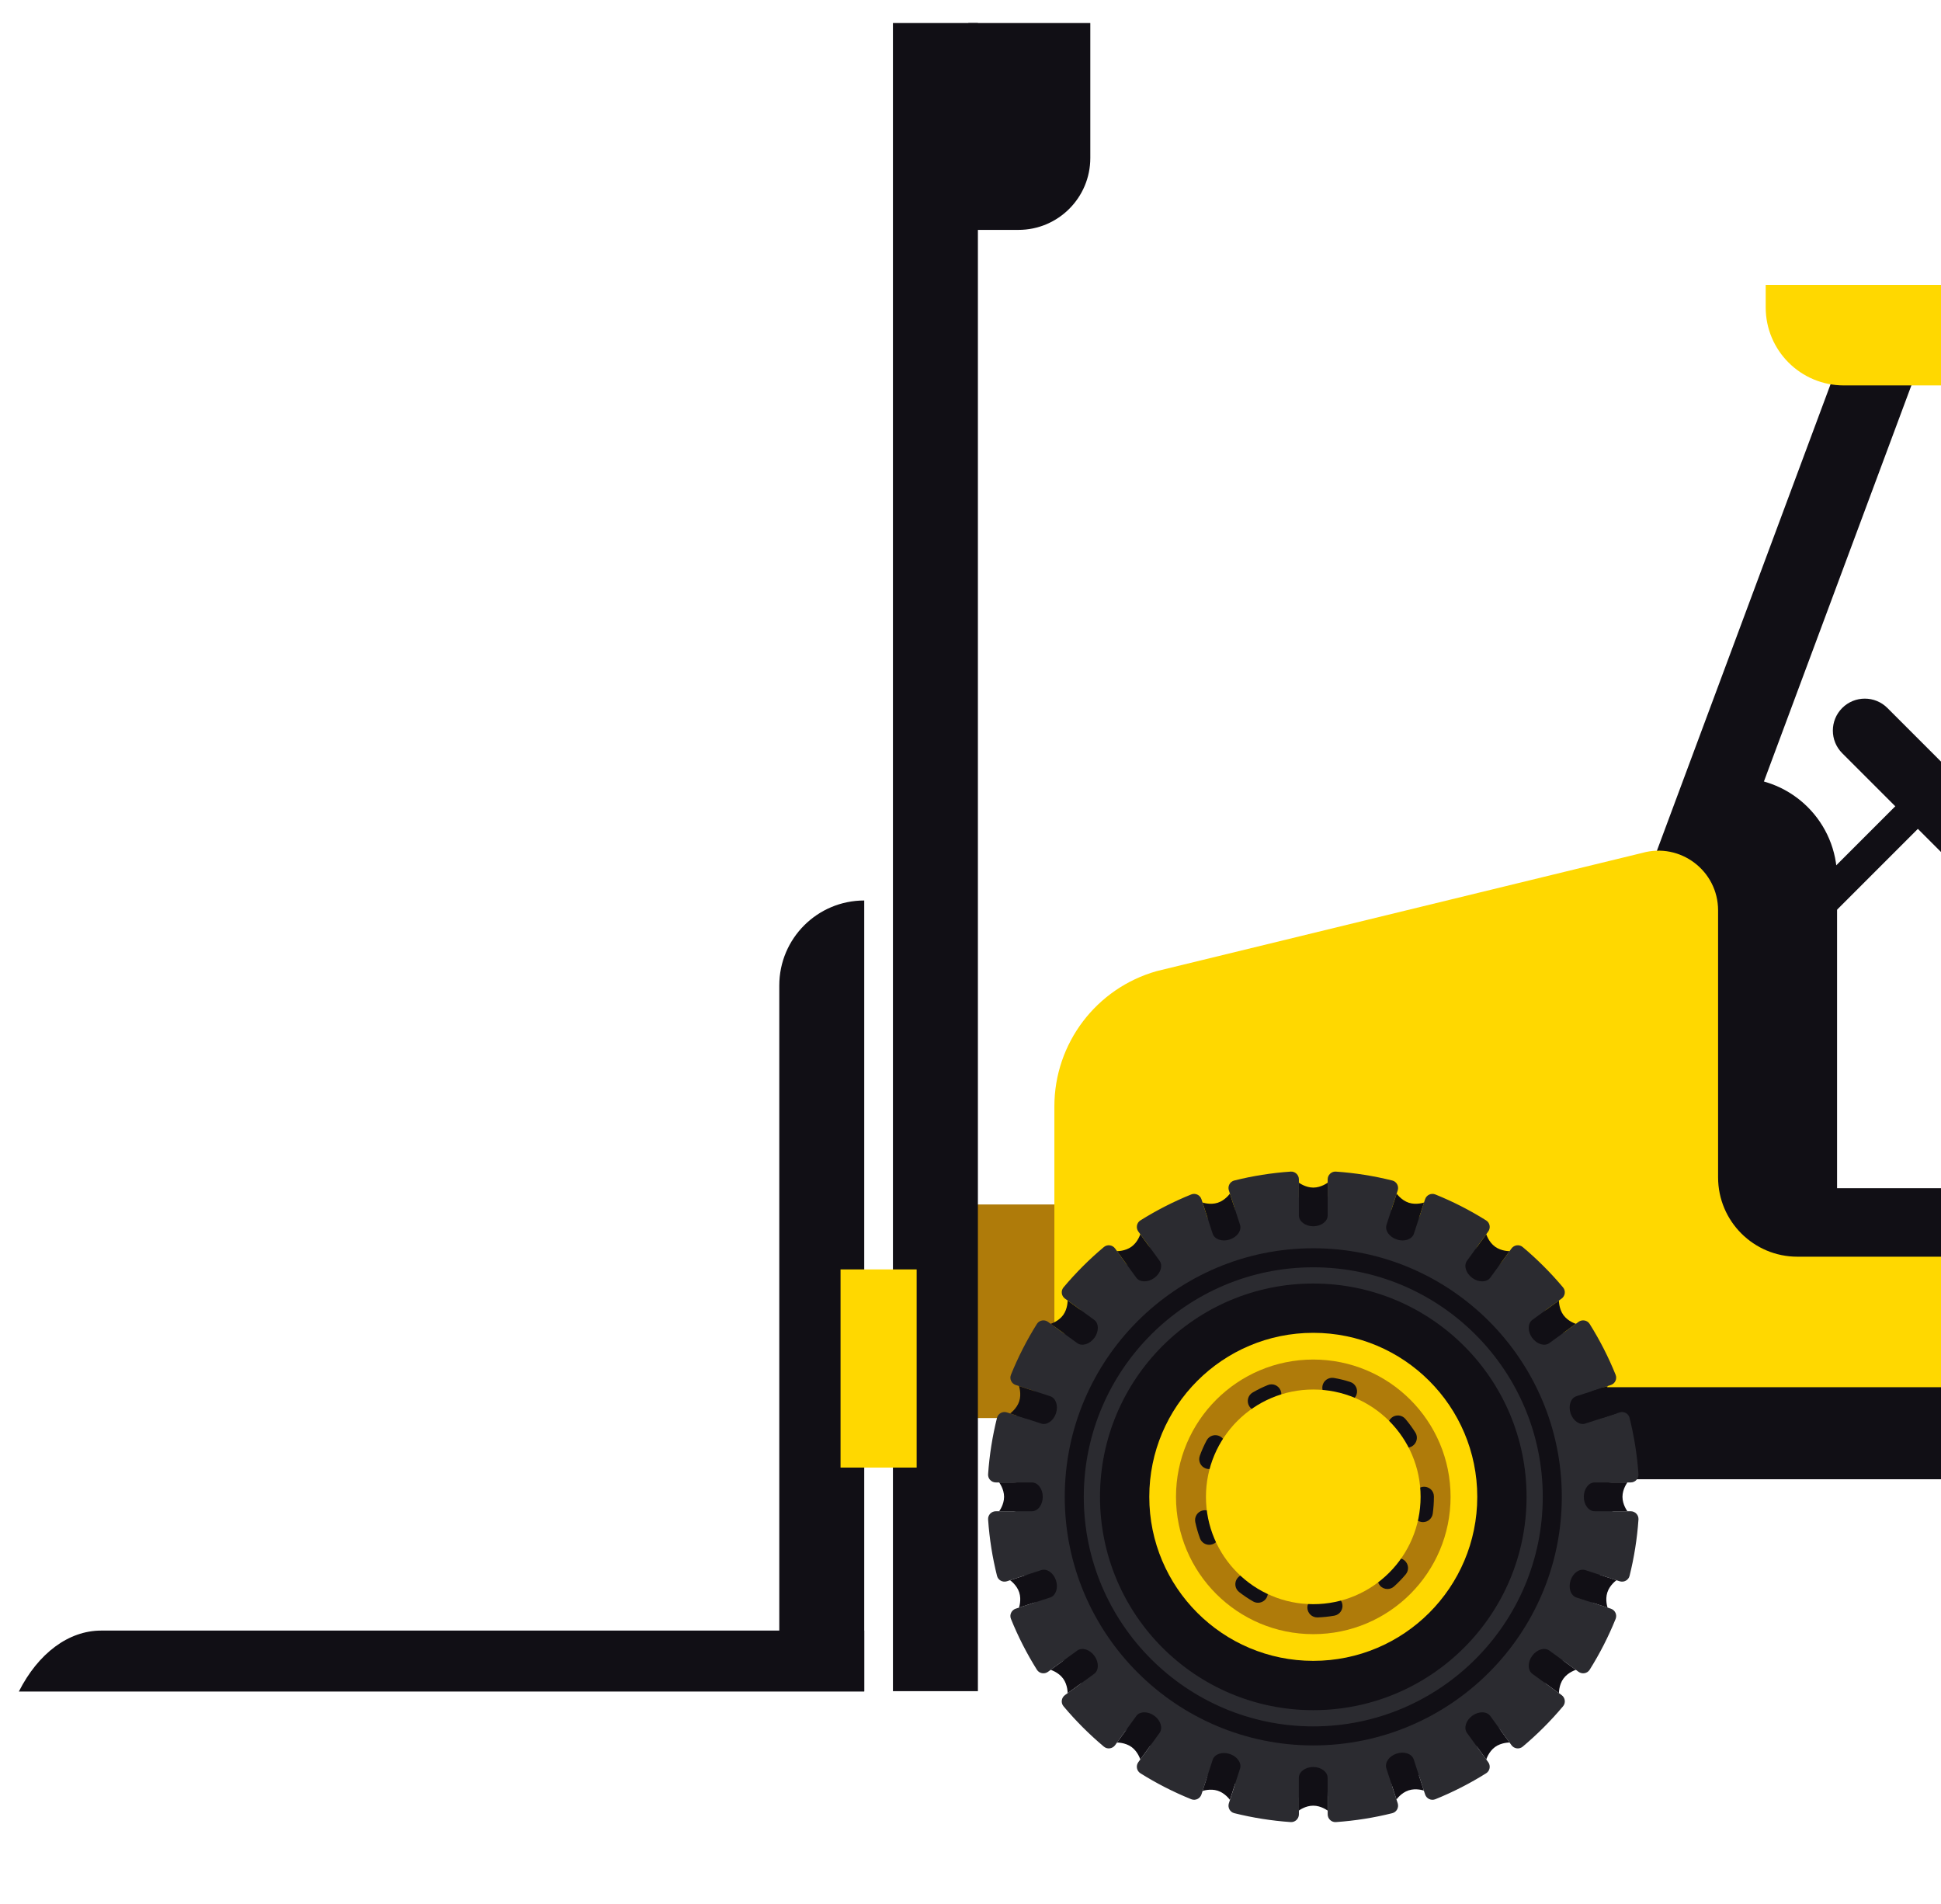 <?xml version="1.0" encoding="utf-8"?>
<!-- Generator: Adobe Illustrator 15.1.0, SVG Export Plug-In  -->
<!DOCTYPE svg PUBLIC "-//W3C//DTD SVG 1.1//EN" "http://www.w3.org/Graphics/SVG/1.1/DTD/svg11.dtd">
<svg version="1.1"
	 xmlns="http://www.w3.org/2000/svg" xmlns:xlink="http://www.w3.org/1999/xlink" xmlns:a="http://ns.adobe.com/AdobeSVGViewerExtensions/3.0/"
	 x="0px" y="0px" width="673px" height="660px" viewBox="1248.575 221 673 660" enable-background="new 1248.575 221 673 660"
	 xml:space="preserve">
<defs>
</defs>
<g id="Mow_Truck_1_">
	<defs>
		<rect id="SVGID_1_" width="1922.647" height="880.201"/>
	</defs>
	<clipPath id="SVGID_2_">
		<use xlink:href="#SVGID_1_"  overflow="visible"/>
	</clipPath>
	<g clip-path="url(#SVGID_2_)">
		<path fill="#110F15" d="M2058.68,423.413L2058.68,423.413h25.314v178.146l-110.547,0.464l51.029-153.92
			C2029.361,433.363,2043.147,423.413,2058.68,423.413z"/>
		<rect x="1580.172" y="638.565" fill="#AF7B0A" width="49.052" height="74.047"/>
		<rect x="1558.18" y="228.984" fill="#110F15" width="29.46" height="578.308"/>
		<path fill="#110F15" d="M1518.776,807.292h29.452V533.184l0,0c-16.264,0-29.452,13.186-29.452,29.453V807.292z"/>
		<g>
			<polygon fill="#110F15" points="1830.253,572.292 1805.517,563.086 1891.325,332.606 1916.07,341.811 			"/>
			<rect x="2064.31" y="337.208" fill="#110F15" width="26.4" height="208.485"/>
			
				<rect x="2141.15" y="337.208" transform="matrix(0.989 -0.146 0.146 0.989 -41.328 318.559)" fill="#110F15" width="26.405" height="208.486"/>
			<path fill="#FFD800" d="M1860.79,319.801v7.752c0,14.947,12.118,27.063,27.065,27.063h265.439
				c14.943,0,27.059-12.116,27.059-27.063v-7.752H1860.79z"/>
			<path fill="#110F15" d="M1842.238,490.68h8.648c19.136,0,34.653,15.515,34.653,34.657v141.372h-61.058L1842.238,490.68z"/>
			<path fill="#110F15" d="M2013.604,561.092h-58.306c-14.885,0-26.954,12.066-26.954,26.953v78.664h85.26V561.092z"/>
			<rect x="1836.031" y="632.924" fill="#110F15" width="172.73" height="26.402"/>
			<g>
				<path fill="#FFD800" d="M2151.543,515.408h-68.373c-47.475,0-85.965,38.488-85.965,85.964v27.791
					c0,15.191-12.308,27.508-27.501,27.508h-97.915c-15.188,0-27.504-12.316-27.504-27.508v-92.551
					c0-13.724-13.117-23.65-26.326-19.916l-168.326,40.973c-20.985,5.93-35.477,25.082-35.477,46.888v101.757
					c0,15.191,12.316,27.503,27.504,27.503h543.125c15.19,0,27.502-12.312,27.502-27.503V576.157
					C2212.287,542.608,2185.091,515.408,2151.543,515.408z"/>
				<path fill="#110F15" d="M2210.862,701.911h-595.276c-8.706,0-15.765,7.06-15.765,15.768v0.37
					c0,8.709,7.059,15.768,15.765,15.768h595.276c8.705,0,15.765-7.059,15.765-15.768v-0.37
					C2226.627,708.97,2219.567,701.911,2210.862,701.911z"/>
			</g>
			<g>
				<g>
					<path fill="#2B2B30" d="M2232.581,744.917h-5.802c-2.553,0-4.966-1.737-5.326-4.265c-0.432-3.082,1.947-5.719,4.941-5.719
						h6.187c1.544,0,2.793-1.305,2.688-2.846c-0.456-6.7-1.509-13.23-3.089-19.559c-0.374-1.498-1.964-2.35-3.432-1.872
						l-5.531,1.796c-2.428,0.788-5.257-0.117-6.379-2.41c-1.361-2.794,0.084-6.039,2.931-6.965l5.911-1.921
						c1.468-0.475,2.253-2.104,1.676-3.537c-2.492-6.168-5.514-12.064-9.008-17.639c-0.82-1.306-2.598-1.626-3.844-0.719
						l-4.704,3.417c-2.065,1.503-5.039,1.517-6.813-0.32c-2.161-2.237-1.787-5.77,0.638-7.53l4.996-3.628
						c1.25-0.908,1.492-2.698,0.5-3.881c-4.251-5.063-8.935-9.747-13.994-13.994c-1.184-0.996-2.978-0.749-3.882,0.5l-3.405,4.683
						c-1.5,2.07-4.325,2.999-6.578,1.803c-2.748-1.458-3.483-4.935-1.723-7.358l3.645-5.014c0.905-1.246,0.588-3.022-0.722-3.844
						c-5.57-3.494-11.471-6.513-17.64-9.008c-1.43-0.576-3.057,0.211-3.536,1.676l-1.802,5.549
						c-0.788,2.429-3.184,4.184-5.701,3.744c-3.061-0.538-4.834-3.617-3.909-6.464l1.915-5.898c0.479-1.467-0.376-3.057-1.872-3.43
						c-6.327-1.581-12.861-2.629-19.562-3.09c-1.538-0.105-2.847,1.144-2.847,2.688v5.803c0,2.554-1.734,4.968-4.265,5.323
						c-3.074,0.434-5.715-1.946-5.715-4.94v-6.186c0-1.545-1.309-2.794-2.846-2.688c-6.701,0.461-13.231,1.509-19.558,3.09
						c-1.499,0.373-2.351,1.963-1.876,3.43l1.798,5.532c0.792,2.428-0.116,5.261-2.41,6.379c-2.796,1.366-6.04-0.08-6.962-2.93
						l-1.921-5.912c-0.479-1.465-2.104-2.252-3.539-1.676c-6.166,2.495-12.071,5.514-17.638,9.008
						c-1.31,0.821-1.626,2.598-0.718,3.844l3.421,4.708c1.499,2.065,1.513,5.038-0.331,6.812c-2.23,2.157-5.763,1.785-7.523-0.641
						l-3.631-4.992c-0.908-1.249-2.695-1.496-3.878-0.5c-5.067,4.247-9.747,8.931-13.998,13.994c-0.992,1.183-0.746,2.973,0.5,3.881
						l4.687,3.403c2.07,1.503,2.999,4.324,1.803,6.58c-1.465,2.744-4.935,3.483-7.362,1.721l-5.011-3.643
						c-1.245-0.907-3.025-0.587-3.843,0.719c-3.497,5.574-6.516,11.471-9.008,17.639c-0.576,1.434,0.211,3.063,1.676,3.537
						l5.545,1.803c2.428,0.791,4.188,3.188,3.744,5.703c-0.541,3.061-3.617,4.835-6.46,3.909l-5.898-1.915
						c-1.471-0.478-3.062,0.374-3.435,1.872c-1.576,6.328-2.624,12.858-3.09,19.559c-0.104,1.541,1.148,2.846,2.689,2.846h5.805
						c2.556,0,4.969,1.735,5.32,4.265c0.438,3.08-1.941,5.719-4.939,5.719h-6.186c-1.541,0-2.794,1.306-2.689,2.847
						c0.466,6.697,1.514,13.23,3.09,19.555c0.373,1.498,1.964,2.35,3.435,1.875l5.532-1.798c2.428-0.788,5.257,0.116,6.376,2.413
						c1.364,2.794-0.077,6.035-2.927,6.961l-5.912,1.921c-1.465,0.479-2.252,2.107-1.676,3.539
						c2.492,6.166,5.518,12.066,9.008,17.638c0.817,1.309,2.598,1.625,3.843,0.717l4.702-3.416c2.068-1.499,5.038-1.514,6.812,0.324
						c2.161,2.234,1.788,5.767-0.634,7.526l-4.996,3.632c-1.246,0.906-1.492,2.698-0.5,3.878c4.251,5.066,8.931,9.747,13.998,13.997
						c1.183,0.992,2.97,0.745,3.878-0.5l3.406-4.687c1.498-2.066,4.32-2.999,6.572-1.802c2.752,1.46,3.484,4.934,1.726,7.357
						l-3.64,5.015c-0.908,1.245-0.592,3.025,0.718,3.842c5.566,3.495,11.472,6.518,17.638,9.009
						c1.435,0.576,3.061-0.208,3.539-1.675l1.802-5.546c0.787-2.429,3.188-4.188,5.701-3.744c3.062,0.538,4.836,3.614,3.91,6.464
						l-1.918,5.895c-0.475,1.467,0.377,3.061,1.876,3.435c6.326,1.576,12.856,2.624,19.558,3.089
						c1.537,0.105,2.846-1.146,2.846-2.688v-5.806c0-2.551,1.734-4.966,4.266-5.32c3.075-0.438,5.714,1.942,5.714,4.938v6.188
						c0,1.542,1.309,2.794,2.847,2.688c6.7-0.465,13.234-1.513,19.562-3.089c1.496-0.374,2.347-1.968,1.872-3.435l-1.799-5.529
						c-0.788-2.431,0.117-5.26,2.415-6.382c2.789-1.362,6.034,0.084,6.96,2.931l1.921,5.912c0.479,1.467,2.106,2.251,3.536,1.675
						c6.169-2.491,12.069-5.514,17.64-9.009c1.31-0.816,1.627-2.597,0.722-3.842l-3.42-4.705c-1.498-2.065-1.513-5.038,0.323-6.813
						c2.234-2.16,5.768-1.784,7.526,0.638l3.632,4.996c0.904,1.245,2.698,1.492,3.882,0.5c5.06-4.25,9.743-8.931,13.994-13.997
						c0.992-1.18,0.75-2.972-0.5-3.878l-4.996-3.632c-2.425-1.76-2.799-5.292-0.638-7.526c1.773-1.838,4.747-1.823,6.813-0.324
						l4.704,3.416c1.246,0.908,3.023,0.592,3.844-0.717c3.494-5.571,6.516-11.472,9.008-17.638c0.577-1.432-0.208-3.061-1.676-3.539
						l-5.545-1.802c-2.433-0.788-4.188-3.188-3.744-5.7c0.539-3.061,3.614-4.835,6.465-3.909l5.893,1.914
						c1.468,0.475,3.058-0.377,3.432-1.875c1.58-6.324,2.633-12.857,3.089-19.555
						C2235.374,746.223,2234.125,744.917,2232.581,744.917z"/>
					<path fill="#110F15" d="M2198.406,684.792L2198.406,684.792c-1.618-2.231-1.574-5.028,0.109-6.25l9.188-6.675
						c0,0-0.071,2.814,1.548,5.043l0,0c1.622,2.23,4.318,3.032,4.318,3.032l-9.188,6.675
						C2202.699,687.839,2200.024,687.019,2198.406,684.792z"/>
					<circle fill="#110F15" cx="2122.519" cy="739.924" r="73.953"/>
					<path fill="#110F15" d="M2216.32,739.924L2216.32,739.924c0-2.756,1.683-4.99,3.758-4.99h11.358c0,0-1.71,2.234-1.71,4.99l0,0
						c0,2.755,1.71,4.993,1.71,4.993h-11.358C2218.003,744.917,2216.32,742.679,2216.32,739.924z"/>
					<path fill="#110F15" d="M2122.52,826.103c-47.513,0-86.177-38.664-86.177-86.182c0-47.525,38.664-86.176,86.177-86.176
						c47.515,0,86.172,38.65,86.172,86.176C2208.691,787.439,2170.034,826.103,2122.52,826.103z M2122.52,660.347
						c-43.881,0-79.576,35.697-79.576,79.574c0,43.883,35.695,79.581,79.576,79.581c43.88,0,79.57-35.698,79.57-79.581
						C2202.09,696.044,2166.399,660.347,2122.52,660.347z"/>
					<circle fill="#FFD800" cx="2122.521" cy="739.924" r="56.86"/>
					<path fill="#110F15" d="M2122.52,646.126L2122.52,646.126c-2.755,0-4.99-1.685-4.99-3.76V631.01c0,0,2.235,1.707,4.99,1.707
						l0,0c2.756,0,4.989-1.707,4.989-1.707v11.356C2127.509,644.442,2125.275,646.126,2122.52,646.126z"/>
					<path fill="#110F15" d="M2093.534,650.716L2093.534,650.716c-2.62,0.851-5.269-0.061-5.909-2.034l-3.512-10.799
						c0,0,2.653,0.936,5.279,0.084l0,0c2.619-0.852,4.217-3.167,4.217-3.167l3.509,10.799
						C2097.761,647.574,2096.156,649.864,2093.534,650.716z"/>
					<path fill="#110F15" d="M2067.386,664.042L2067.386,664.042c-2.23,1.619-5.024,1.57-6.25-0.109l-6.671-9.188
						c0,0,2.814,0.07,5.039-1.551l0,0c2.23-1.619,3.031-4.318,3.031-4.318l6.68,9.191
						C2070.433,659.745,2069.616,662.419,2067.386,664.042z"/>
					<path fill="#110F15" d="M2046.639,684.792L2046.639,684.792c-1.626,2.227-4.301,3.047-5.981,1.825l-9.185-6.675
						c0,0,2.695-0.802,4.313-3.032l0,0c1.618-2.229,1.556-5.043,1.556-5.043l9.185,6.675
						C2048.209,679.764,2048.258,682.561,2046.639,684.792z"/>
					<path fill="#110F15" d="M2033.309,710.94L2033.309,710.94c-0.852,2.622-3.139,4.226-5.115,3.582l-10.804-3.508
						c0,0,2.323-1.594,3.168-4.219l0,0c0.852-2.619-0.078-5.272-0.078-5.272l10.796,3.51
						C2033.253,705.672,2034.16,708.319,2033.309,710.94z"/>
					<path fill="#110F15" d="M2028.722,739.924L2028.722,739.924c0,2.755-1.684,4.993-3.759,4.993h-11.359
						c0,0,1.711-2.238,1.711-4.993l0,0c0-2.756-1.711-4.99-1.711-4.99h11.359C2027.038,734.934,2028.722,737.168,2028.722,739.924z"
						/>
					<path fill="#110F15" d="M2033.309,768.91L2033.309,768.91c0.852,2.624-0.056,5.267-2.033,5.91l-10.796,3.509
						c0,0,0.93-2.652,0.078-5.274l0,0c-0.853-2.622-3.168-4.22-3.168-4.22l10.804-3.508
						C2030.17,764.687,2032.457,766.291,2033.309,768.91z"/>
					<path fill="#110F15" d="M2046.632,795.06L2046.632,795.06c1.626,2.228,1.577,5.025-0.105,6.246l-9.185,6.675
						c0,0,0.063-2.811-1.556-5.042l0,0c-1.618-2.23-4.313-3.033-4.313-3.033l9.185-6.676
						C2042.338,792.01,2045.013,792.83,2046.632,795.06z"/>
					<path fill="#110F15" d="M2067.386,815.81L2067.386,815.81c2.23,1.62,3.047,4.298,1.829,5.976l-6.68,9.188
						c0,0-0.801-2.695-3.031-4.317l0,0c-2.225-1.619-5.039-1.548-5.039-1.548l6.671-9.188
						C2062.361,814.238,2065.155,814.189,2067.386,815.81z"/>
					<path fill="#110F15" d="M2093.534,829.059L2093.534,829.059c2.622,0.852,4.227,3.146,3.586,5.119l-3.511,10.8
						c0,0-1.598-2.315-4.217-3.167l0,0c-2.619-0.852-5.279,0.084-5.279,0.084l3.512-10.802
						C2088.266,829.119,2090.914,828.208,2093.534,829.059z"/>
					<path fill="#110F15" d="M2122.498,833.581L2122.498,833.581c2.756,0,4.99,1.686,4.99,3.763v11.354c0,0-2.234-1.71-4.99-1.71
						l0,0c-2.754,0-4.99,1.71-4.99,1.71v-11.354C2117.508,835.266,2119.744,833.581,2122.498,833.581z"/>
					<path fill="#110F15" d="M2151.441,828.929L2151.441,828.929c2.62-0.852,5.267,0.06,5.907,2.034l3.511,10.799
						c0,0-2.652-0.936-5.273-0.081l0,0c-2.622,0.852-4.219,3.166-4.219,3.166l-3.51-10.799
						C2147.215,832.072,2148.819,829.78,2151.441,828.929z"/>
					<path fill="#110F15" d="M2177.655,815.81L2177.655,815.81c2.228-1.621,5.024-1.572,6.247,0.109l6.675,9.188
						c0,0-2.812-0.071-5.042,1.548l0,0c-2.231,1.622-3.035,4.317-3.035,4.317l-6.674-9.188
						C2174.604,820.108,2175.424,817.43,2177.655,815.81z"/>
					<path fill="#110F15" d="M2198.406,795.06L2198.406,795.06c1.618-2.23,4.293-3.05,5.975-1.83l9.188,6.676
						c0,0-2.696,0.803-4.318,3.033l0,0c-1.619,2.231-1.548,5.042-1.548,5.042l-9.188-6.675
						C2196.832,800.085,2196.788,797.288,2198.406,795.06z"/>
					<path fill="#110F15" d="M2211.728,768.91L2211.728,768.91c0.853-2.619,3.144-4.223,5.12-3.583l10.8,3.508
						c0,0-2.315,1.598-3.167,4.22l0,0c-0.852,2.622,0.084,5.274,0.084,5.274l-10.802-3.509
						C2211.788,774.176,2210.877,771.534,2211.728,768.91z"/>
					<path fill="#110F15" d="M2211.728,710.94L2211.728,710.94c-0.851-2.621,0.061-5.268,2.035-5.907l10.802-3.51
						c0,0-0.936,2.653-0.084,5.272l0,0c0.852,2.625,3.167,4.219,3.167,4.219l-10.8,3.508
						C2214.871,715.166,2212.58,713.562,2211.728,710.94z"/>
					<path fill="#110F15" d="M2177.655,664.042L2177.655,664.042c-2.231-1.622-3.051-4.297-1.829-5.975l6.674-9.191
						c0,0,0.804,2.699,3.035,4.318l0,0c2.23,1.621,5.042,1.551,5.042,1.551l-6.675,9.188
						C2182.68,665.612,2179.883,665.661,2177.655,664.042z"/>
					<path fill="#110F15" d="M2151.508,650.716L2151.508,650.716c-2.622-0.853-4.227-3.143-3.586-5.117l3.508-10.799
						c0,0,1.598,2.315,4.219,3.167l0,0c2.622,0.852,5.275-0.084,5.275-0.084l-3.513,10.799
						C2156.771,650.656,2154.126,651.567,2151.508,650.716z"/>
					<circle fill="#AF7B0A" cx="2122.519" cy="739.924" r="47.603"/>
					<path fill="#110F15" d="M2123.896,781.731c-1.833,0-3.354-1.456-3.421-3.308c-0.066-1.886,1.411-3.477,3.305-3.543
						c1.623-0.057,3.255-0.229,4.855-0.511c1.83-0.324,3.639,0.915,3.967,2.783c0.323,1.862-0.92,3.639-2.783,3.966
						c-1.911,0.334-3.861,0.543-5.8,0.608C2123.979,781.731,2123.938,781.731,2123.896,781.731z M2103.355,776.64
						c-0.579,0-1.171-0.148-1.709-0.461c-1.686-0.972-3.315-2.069-4.836-3.256c-1.491-1.164-1.756-3.317-0.59-4.811
						c1.16-1.484,3.314-1.756,4.807-0.59c1.273,0.991,2.631,1.91,4.042,2.727c1.64,0.946,2.199,3.04,1.253,4.677
						C2105.689,776.028,2104.539,776.64,2103.355,776.64z M2148.234,771.875c-0.939,0-1.871-0.381-2.547-1.13
						c-1.267-1.408-1.155-3.575,0.254-4.843c1.202-1.082,2.342-2.266,3.385-3.504c1.214-1.449,3.37-1.643,4.824-0.426
						c1.449,1.214,1.639,3.375,0.425,4.824c-1.245,1.485-2.61,2.9-4.049,4.198C2149.872,771.583,2149.052,771.875,2148.234,771.875z
						 M2086.45,756.554c-1.4,0-2.709-0.859-3.217-2.248c-0.669-1.819-1.217-3.709-1.618-5.609c-0.4-1.848,0.781-3.671,2.632-4.064
						c1.865-0.391,3.667,0.785,4.068,2.633c0.337,1.59,0.795,3.163,1.352,4.684c0.647,1.776-0.261,3.746-2.042,4.398
						C2087.238,756.487,2086.838,756.554,2086.45,756.554z M2160.557,748.69c-0.158,0-0.316-0.011-0.477-0.031
						c-1.873-0.261-3.182-1.992-2.922-3.867c0.225-1.598,0.338-3.242,0.338-4.867c0-1.893,1.535-3.501,3.428-3.501
						c1.89,0,3.424,1.457,3.424,3.35v0.151c0,1.942-0.137,3.899-0.401,5.816C2163.707,747.452,2162.24,748.69,2160.557,748.69z
						 M2086.393,730.291c-0.387,0-0.779-0.064-1.167-0.205c-1.78-0.644-2.695-2.606-2.048-4.388c0.654-1.812,1.45-3.607,2.357-5.331
						c0.887-1.671,2.963-2.308,4.63-1.429c1.675,0.884,2.312,2.959,1.428,4.631c-0.76,1.446-1.428,2.946-1.976,4.465
						C2089.11,729.428,2087.795,730.291,2086.393,730.291z M2155.02,722.875c-1.134,0-2.249-0.563-2.899-1.594
						c-0.858-1.366-1.834-2.688-2.887-3.934c-1.22-1.446-1.037-3.607,0.405-4.828c1.451-1.221,3.61-1.038,4.828,0.404
						c1.256,1.484,2.414,3.068,3.445,4.698c1.013,1.601,0.531,3.712-1.063,4.726C2156.279,722.707,2155.646,722.875,2155.02,722.875
						z M2103.237,710.134c-1.183,0-2.331-0.609-2.964-1.7c-0.953-1.636-0.4-3.736,1.236-4.683c1.674-0.979,3.437-1.841,5.231-2.572
						c1.745-0.725,3.747,0.123,4.462,1.879c0.715,1.752-0.126,3.751-1.879,4.461c-1.5,0.612-2.969,1.338-4.371,2.15
						C2104.412,709.983,2103.82,710.134,2103.237,710.134z M2134.272,706.781c-0.345,0-0.7-0.054-1.05-0.165
						c-1.541-0.496-3.127-0.887-4.729-1.158c-1.865-0.324-3.118-2.094-2.801-3.955c0.323-1.869,2.102-3.107,3.955-2.801
						c1.922,0.33,3.832,0.798,5.676,1.394c1.799,0.581,2.791,2.512,2.21,4.314C2137.066,705.859,2135.722,706.781,2134.272,706.781z
						"/>
					<circle fill="#FFD800" cx="2122.521" cy="739.924" r="37.21"/>
				</g>
				<g>
					<path fill="#2B2B30" d="M1813.99,744.917h-5.808c-2.554,0-4.961-1.737-5.319-4.265c-0.437-3.082,1.942-5.719,4.939-5.719h6.188
						c1.54,0,2.793-1.305,2.688-2.846c-0.464-6.7-1.513-13.23-3.09-19.559c-0.373-1.498-1.964-2.35-3.434-1.872l-5.531,1.796
						c-2.429,0.788-5.258-0.117-6.377-2.41c-1.365-2.794,0.085-6.039,2.928-6.965l5.912-1.921c1.471-0.475,2.252-2.104,1.674-3.537
						c-2.491-6.168-5.51-12.064-9.007-17.639c-0.816-1.306-2.598-1.626-3.844-0.719l-4.701,3.417
						c-2.068,1.503-5.038,1.517-6.812-0.32c-2.161-2.237-1.787-5.77,0.633-7.53l4.997-3.628c1.253-0.908,1.491-2.698,0.5-3.881
						c-4.251-5.063-8.931-9.747-13.991-13.994c-1.183-0.996-2.977-0.749-3.885,0.5l-3.406,4.683c-1.499,2.07-4.32,2.999-6.58,1.803
						c-2.744-1.458-3.477-4.935-1.717-7.358l3.639-5.014c0.906-1.246,0.59-3.022-0.719-3.844
						c-5.566-3.494-11.464-6.513-17.636-9.008c-1.436-0.576-3.062,0.211-3.54,1.676l-1.801,5.549
						c-0.789,2.429-3.188,4.184-5.701,3.744c-3.062-0.538-4.834-3.617-3.912-6.464l1.921-5.898c0.479-1.467-0.381-3.057-1.872-3.43
						c-6.326-1.581-12.865-2.629-19.565-3.09c-1.534-0.105-2.843,1.144-2.843,2.688v5.803c0,2.554-1.738,4.968-4.265,5.323
						c-3.076,0.434-5.714-1.946-5.714-4.94v-6.186c0-1.545-1.311-2.794-2.852-2.688c-6.699,0.461-13.23,1.509-19.557,3.09
						c-1.5,0.373-2.351,1.963-1.872,3.43l1.794,5.532c0.788,2.428-0.111,5.261-2.406,6.379c-2.794,1.366-6.038-0.08-6.967-2.93
						l-1.922-5.912c-0.472-1.465-2.104-2.252-3.533-1.676c-6.171,2.495-12.069,5.514-17.644,9.008
						c-1.302,0.821-1.625,2.598-0.717,3.844l3.42,4.708c1.499,2.065,1.513,5.038-0.323,6.812c-2.239,2.157-5.765,1.785-7.53-0.641
						l-3.624-4.992c-0.908-1.249-2.704-1.496-3.886-0.5c-5.06,4.247-9.747,8.931-13.997,13.994
						c-0.993,1.183-0.746,2.973,0.506,3.881l4.688,3.403c2.062,1.503,2.991,4.324,1.794,6.58c-1.456,2.744-4.933,3.483-7.354,1.721
						l-5.018-3.643c-1.246-0.907-3.019-0.587-3.842,0.719c-3.49,5.574-6.511,11.471-9.001,17.639
						c-0.584,1.434,0.204,3.063,1.674,3.537l5.547,1.803c2.428,0.791,4.18,3.188,3.736,5.703c-0.535,3.061-3.61,4.835-6.461,3.909
						l-5.896-1.915c-1.465-0.478-3.055,0.374-3.428,1.872c-1.583,6.328-2.632,12.858-3.09,19.559
						c-0.104,1.541,1.141,2.846,2.688,2.846h5.799c2.555,0,4.969,1.735,5.327,4.265c0.43,3.08-1.948,5.719-4.939,5.719h-6.187
						c-1.548,0-2.793,1.306-2.688,2.847c0.458,6.697,1.507,13.23,3.09,19.555c0.373,1.498,1.963,2.35,3.428,1.875l5.531-1.798
						c2.428-0.788,5.257,0.116,6.384,2.413c1.364,2.794-0.085,6.035-2.936,6.961l-5.905,1.921c-1.47,0.479-2.258,2.107-1.674,3.539
						c2.49,6.166,5.511,12.066,9.001,17.638c0.823,1.309,2.596,1.625,3.842,0.717l4.708-3.416c2.07-1.499,5.039-1.514,6.813,0.324
						c2.16,2.234,1.787,5.767-0.641,7.526l-4.99,3.632c-1.252,0.906-1.499,2.698-0.506,3.878c4.25,5.066,8.938,9.747,13.997,13.997
						c1.182,0.992,2.978,0.745,3.886-0.5l3.398-4.687c1.506-2.066,4.328-2.999,6.58-1.802c2.745,1.46,3.483,4.934,1.724,7.357
						l-3.645,5.015c-0.908,1.245-0.585,3.025,0.717,3.842c5.574,3.495,11.473,6.518,17.644,9.009
						c1.429,0.576,3.062-0.208,3.533-1.675l1.802-5.546c0.795-2.429,3.188-4.188,5.7-3.744c3.068,0.538,4.842,3.614,3.913,6.464
						l-1.914,5.895c-0.479,1.467,0.372,3.061,1.872,3.435c6.326,1.576,12.857,2.624,19.557,3.089
						c1.541,0.105,2.852-1.146,2.852-2.688v-5.806c0-2.551,1.73-4.966,4.265-5.32c3.074-0.438,5.714,1.942,5.714,4.938v6.188
						c0,1.542,1.309,2.794,2.843,2.688c6.7-0.465,13.239-1.513,19.565-3.089c1.491-0.374,2.344-1.968,1.872-3.435l-1.803-5.529
						c-0.788-2.431,0.12-5.26,2.415-6.382c2.793-1.362,6.037,0.084,6.959,2.931l1.922,5.912c0.479,1.467,2.104,2.251,3.54,1.675
						c6.172-2.491,12.069-5.514,17.636-9.009c1.309-0.816,1.625-2.597,0.719-3.842l-3.414-4.705
						c-1.498-2.065-1.514-5.038,0.324-6.813c2.23-2.16,5.764-1.784,7.523,0.638l3.631,4.996c0.908,1.245,2.702,1.492,3.885,0.5
						c5.061-4.25,9.74-8.931,13.991-13.997c0.991-1.18,0.753-2.972-0.5-3.878l-4.997-3.632c-2.42-1.76-2.794-5.292-0.633-7.526
						c1.773-1.838,4.743-1.823,6.812-0.324l4.701,3.416c1.246,0.908,3.027,0.592,3.844-0.717c3.497-5.571,6.516-11.472,9.007-17.638
						c0.578-1.432-0.203-3.061-1.674-3.539l-5.546-1.802c-2.428-0.788-4.187-3.188-3.745-5.7c0.543-3.061,3.618-4.835,6.469-3.909
						l5.891,1.914c1.47,0.475,3.061-0.377,3.434-1.875c1.577-6.324,2.626-12.857,3.09-19.555
						C1816.783,746.223,1815.53,744.917,1813.99,744.917z"/>
					<path fill="#110F15" d="M1779.814,684.792L1779.814,684.792c-1.626-2.231-1.576-5.028,0.105-6.25l9.191-6.675
						c0,0-0.07,2.814,1.549,5.043l0,0c1.618,2.23,4.313,3.032,4.313,3.032l-9.184,6.675
						C1784.107,687.839,1781.434,687.019,1779.814,684.792z"/>
					<path fill="#110F15" d="M1777.88,739.924c0,40.843-33.113,73.955-73.952,73.955c-40.846,0-73.951-33.112-73.951-73.955
						s33.105-73.951,73.951-73.951C1744.767,665.973,1777.88,699.082,1777.88,739.924z"/>
					<path fill="#110F15" d="M1797.726,739.924L1797.726,739.924c0-2.756,1.683-4.99,3.759-4.99h11.357c0,0-1.71,2.234-1.71,4.99
						l0,0c0,2.755,1.71,4.993,1.71,4.993h-11.357C1799.408,744.917,1797.726,742.679,1797.726,739.924z"/>
					<path fill="#110F15" d="M1703.928,826.103c-47.517,0-86.174-38.664-86.174-86.182c0-47.525,38.657-86.176,86.174-86.176
						c47.512,0,86.169,38.65,86.169,86.176C1790.097,787.439,1751.439,826.103,1703.928,826.103z M1703.928,660.347
						c-43.879,0-79.573,35.697-79.573,79.574c0,43.883,35.694,79.581,79.573,79.581c43.88,0,79.567-35.698,79.567-79.581
						C1783.495,696.044,1747.808,660.347,1703.928,660.347z"/>
					<circle fill="#FFD800" cx="1703.925" cy="739.924" r="56.86"/>
					<path fill="#110F15" d="M1703.928,646.126L1703.928,646.126c-2.758,0-4.988-1.685-4.988-3.76V631.01
						c0,0,2.23,1.707,4.988,1.707l0,0c2.752,0,4.99-1.707,4.99-1.707v11.356C1708.918,644.442,1706.68,646.126,1703.928,646.126z"/>
					<path fill="#110F15" d="M1674.94,650.716L1674.94,650.716c-2.618,0.851-5.265-0.061-5.904-2.034l-3.512-10.799
						c0,0,2.653,0.936,5.277,0.084l0,0c2.618-0.852,4.216-3.167,4.216-3.167l3.505,10.799
						C1679.171,647.574,1677.565,649.864,1674.94,650.716z"/>
					<path fill="#110F15" d="M1648.796,664.042L1648.796,664.042c-2.231,1.619-5.032,1.57-6.25-0.109l-6.678-9.188
						c0,0,2.814,0.07,5.046-1.551l0,0c2.23-1.619,3.032-4.318,3.032-4.318l6.673,9.191
						C1651.844,659.745,1651.02,662.419,1648.796,664.042z"/>
					<path fill="#110F15" d="M1628.042,684.792L1628.042,684.792c-1.618,2.227-4.293,3.047-5.975,1.825l-9.192-6.675
						c0,0,2.704-0.802,4.322-3.032l0,0c1.618-2.229,1.548-5.043,1.548-5.043l9.19,6.675
						C1629.611,679.764,1629.66,682.561,1628.042,684.792z"/>
					<path fill="#110F15" d="M1614.72,710.94L1614.72,710.94c-0.852,2.622-3.146,4.226-5.116,3.582l-10.803-3.508
						c0,0,2.315-1.594,3.167-4.219l0,0c0.851-2.619-0.085-5.272-0.085-5.272l10.803,3.51
						C1614.664,705.672,1615.572,708.319,1614.72,710.94z"/>
					<path fill="#110F15" d="M1610.131,739.924L1610.131,739.924c0,2.755-1.688,4.993-3.765,4.993h-11.352
						c0,0,1.703-2.238,1.703-4.993l0,0c0-2.756-1.703-4.99-1.703-4.99h11.352C1608.442,734.934,1610.131,737.168,1610.131,739.924z"
						/>
					<path fill="#110F15" d="M1614.72,768.91L1614.72,768.91c0.853,2.624-0.063,5.267-2.034,5.91l-10.803,3.509
						c0,0,0.936-2.652,0.085-5.274l0,0c-0.852-2.622-3.167-4.22-3.167-4.22l10.803-3.508
						C1611.574,764.687,1613.868,766.291,1614.72,768.91z"/>
					<path fill="#110F15" d="M1628.042,795.06L1628.042,795.06c1.618,2.228,1.569,5.025-0.106,6.246l-9.19,6.675
						c0,0,0.07-2.811-1.548-5.042l0,0c-1.618-2.23-4.322-3.033-4.322-3.033l9.192-6.676
						C1623.749,792.01,1626.424,792.83,1628.042,795.06z"/>
					<path fill="#110F15" d="M1648.796,815.81L1648.796,815.81c2.224,1.62,3.048,4.298,1.823,5.976l-6.673,9.188
						c0,0-0.802-2.695-3.032-4.317l0,0c-2.231-1.619-5.046-1.548-5.046-1.548l6.678-9.188
						C1643.764,814.238,1646.564,814.189,1648.796,815.81z"/>
					<path fill="#110F15" d="M1674.94,829.059L1674.94,829.059c2.625,0.852,4.23,3.146,3.582,5.119l-3.505,10.8
						c0,0-1.598-2.315-4.216-3.167l0,0c-2.624-0.852-5.277,0.084-5.277,0.084l3.512-10.802
						C1669.676,829.119,1672.322,828.208,1674.94,829.059z"/>
					<path fill="#110F15" d="M1703.907,833.581L1703.907,833.581c2.752,0,4.989,1.686,4.989,3.763v11.354c0,0-2.237-1.71-4.989-1.71
						l0,0c-2.759,0-4.99,1.71-4.99,1.71v-11.354C1698.917,835.266,1701.148,833.581,1703.907,833.581z"/>
					<path fill="#110F15" d="M1732.847,828.929L1732.847,828.929c2.624-0.852,5.271,0.06,5.91,2.034l3.506,10.799
						c0,0-2.646-0.936-5.271-0.081l0,0c-2.618,0.852-4.216,3.166-4.216,3.166l-3.512-10.799
						C1728.623,832.072,1730.229,829.78,1732.847,828.929z"/>
					<path fill="#110F15" d="M1759.062,815.81L1759.062,815.81c2.23-1.621,5.024-1.572,6.248,0.109l6.673,9.188
						c0,0-2.809-0.071-5.039,1.548l0,0c-2.23,1.622-3.034,4.317-3.034,4.317l-6.678-9.188
						C1756.014,820.108,1756.83,817.43,1759.062,815.81z"/>
					<path fill="#110F15" d="M1779.814,795.06L1779.814,795.06c1.619-2.23,4.293-3.05,5.976-1.83l9.184,6.676
						c0,0-2.695,0.803-4.313,3.033l0,0c-1.619,2.231-1.549,5.042-1.549,5.042l-9.191-6.675
						C1778.238,800.085,1778.188,797.288,1779.814,795.06z"/>
					<path fill="#110F15" d="M1793.138,768.91L1793.138,768.91c0.851-2.619,3.139-4.223,5.115-3.583l10.803,3.508
						c0,0-2.315,1.598-3.167,4.22l0,0c-0.852,2.622,0.077,5.274,0.077,5.274l-10.794-3.509
						C1793.193,774.176,1792.285,771.534,1793.138,768.91z"/>
					<path fill="#110F15" d="M1793.138,710.94L1793.138,710.94c-0.853-2.621,0.056-5.268,2.034-5.907l10.794-3.51
						c0,0-0.929,2.653-0.077,5.272l0,0c0.852,2.625,3.167,4.219,3.167,4.219l-10.803,3.508
						C1796.283,715.166,1793.988,713.562,1793.138,710.94z"/>
					<path fill="#110F15" d="M1759.062,664.042L1759.062,664.042c-2.231-1.622-3.048-4.297-1.83-5.975l6.678-9.191
						c0,0,0.804,2.699,3.034,4.318l0,0c2.23,1.621,5.039,1.551,5.039,1.551l-6.673,9.188
						C1764.086,665.612,1761.292,665.661,1759.062,664.042z"/>
					<path fill="#110F15" d="M1732.916,650.716L1732.916,650.716c-2.625-0.853-4.229-3.143-3.589-5.117l3.511-10.799
						c0,0,1.599,2.315,4.216,3.167l0,0c2.626,0.852,5.278-0.084,5.278-0.084l-3.511,10.799
						C1738.181,650.656,1735.535,651.567,1732.916,650.716z"/>
					<path fill="#AF7B0A" d="M1751.531,739.924c0,26.289-21.317,47.603-47.604,47.603c-26.292,0-47.602-21.313-47.602-47.603
						c0-26.288,21.31-47.599,47.602-47.599C1730.214,692.326,1751.531,713.636,1751.531,739.924z"/>
					<path fill="#110F15" d="M1705.301,781.731c-1.829,0-3.35-1.456-3.421-3.308c-0.063-1.886,1.415-3.477,3.308-3.543
						c1.619-0.057,3.252-0.229,4.85-0.511c1.837-0.324,3.645,0.915,3.97,2.783c0.323,1.862-0.915,3.639-2.78,3.966
						c-1.914,0.334-3.864,0.543-5.799,0.608C1705.386,781.731,1705.343,781.731,1705.301,781.731z M1684.765,776.64
						c-0.583,0-1.175-0.148-1.71-0.461c-1.688-0.972-3.314-2.069-4.841-3.256c-1.486-1.164-1.754-3.317-0.592-4.811
						c1.168-1.484,3.321-1.756,4.814-0.59c1.267,0.991,2.631,1.91,4.038,2.727c1.641,0.946,2.203,3.04,1.253,4.677
						C1687.094,776.028,1685.947,776.64,1684.765,776.64z M1729.637,771.875c-0.937,0-1.865-0.381-2.541-1.13
						c-1.266-1.408-1.153-3.575,0.247-4.843c1.21-1.082,2.35-2.266,3.392-3.504c1.211-1.449,3.371-1.643,4.821-0.426
						c1.449,1.214,1.64,3.375,0.43,4.824c-1.246,1.485-2.611,2.9-4.054,4.198C1731.277,771.583,1730.46,771.875,1729.637,771.875z
						 M1667.854,756.554c-1.394,0-2.711-0.859-3.217-2.248c-0.669-1.819-1.211-3.709-1.619-5.609
						c-0.395-1.848,0.781-3.671,2.632-4.064c1.865-0.391,3.674,0.785,4.067,2.633c0.346,1.59,0.797,3.163,1.352,4.684
						c0.654,1.776-0.261,3.746-2.033,4.398C1668.643,756.487,1668.248,756.554,1667.854,756.554z M1741.967,748.69
						c-0.162,0-0.316-0.011-0.479-0.031c-1.872-0.261-3.182-1.992-2.921-3.867c0.225-1.598,0.338-3.242,0.338-4.867
						c0-1.893,1.534-3.501,3.427-3.501c1.887,0,3.421,1.457,3.421,3.35v0.151c0,1.942-0.134,3.899-0.401,5.816
						C1745.113,747.452,1743.648,748.69,1741.967,748.69z M1667.804,730.291c-0.394,0-0.781-0.064-1.167-0.205
						c-1.78-0.644-2.702-2.606-2.056-4.388c0.654-1.812,1.45-3.607,2.365-5.331c0.879-1.671,2.956-2.308,4.623-1.429
						c1.675,0.884,2.315,2.959,1.429,4.631c-0.761,1.446-1.429,2.946-1.978,4.465
						C1670.521,729.428,1669.197,730.291,1667.804,730.291z M1736.428,722.875c-1.14,0-2.252-0.563-2.899-1.594
						c-0.866-1.366-1.837-2.688-2.886-3.934c-1.224-1.446-1.041-3.607,0.401-4.828c1.45-1.221,3.61-1.038,4.828,0.404
						c1.26,1.484,2.413,3.068,3.448,4.698c1.014,1.601,0.527,3.712-1.069,4.726C1737.688,722.707,1737.054,722.875,1736.428,722.875
						z M1684.646,710.134c-1.183,0-2.329-0.609-2.963-1.7c-0.957-1.636-0.401-3.736,1.23-4.683c1.676-0.979,3.435-1.841,5.237-2.572
						c1.745-0.725,3.744,0.123,4.461,1.879c0.712,1.752-0.125,3.751-1.879,4.461c-1.498,0.612-2.97,1.338-4.371,2.15
						C1685.82,709.983,1685.229,710.134,1684.646,710.134z M1715.681,706.781c-0.345,0-0.703-0.054-1.048-0.165
						c-1.541-0.496-3.132-0.887-4.73-1.158c-1.863-0.324-3.116-2.094-2.8-3.955c0.324-1.869,2.097-3.107,3.955-2.801
						c1.921,0.33,3.828,0.798,5.672,1.394c1.802,0.581,2.794,2.512,2.21,4.314C1718.475,705.859,1717.131,706.781,1715.681,706.781z
						"/>
					<circle fill="#FFD800" cx="1703.924" cy="739.924" r="37.211"/>
				</g>
			</g>
			<g>
				
					<rect x="1893.535" y="489.098" transform="matrix(0.707 0.707 -0.707 0.707 920.675 -1191.888)" fill="#110F15" width="11.078" height="52.622"/>
				<path fill="#110F15" d="M1932.369,527.161l-45.049-45.044c-4.32-4.325-4.327-11.338,0-15.67c4.336-4.328,11.346-4.325,15.673,0
					l45.042,45.048c4.328,4.324,4.328,11.337,0,15.666C1943.707,531.488,1936.697,531.488,1932.369,527.161z"/>
			</g>
		</g>
		<path fill="#110F15" d="M1283.615,786.292h264.613v21.127h-293.115l0,0C1261.833,794.121,1272.397,786.292,1283.615,786.292z"/>
		<rect x="1540.016" y="661.079" fill="#FFD800" width="26.384" height="68.701"/>
		<path fill="#110F15" d="M1601.7,300.698h-17.369v-71.714h42.282v46.797C1626.613,289.542,1615.459,300.698,1601.7,300.698z"/>
	</g>
</g>
</svg>
